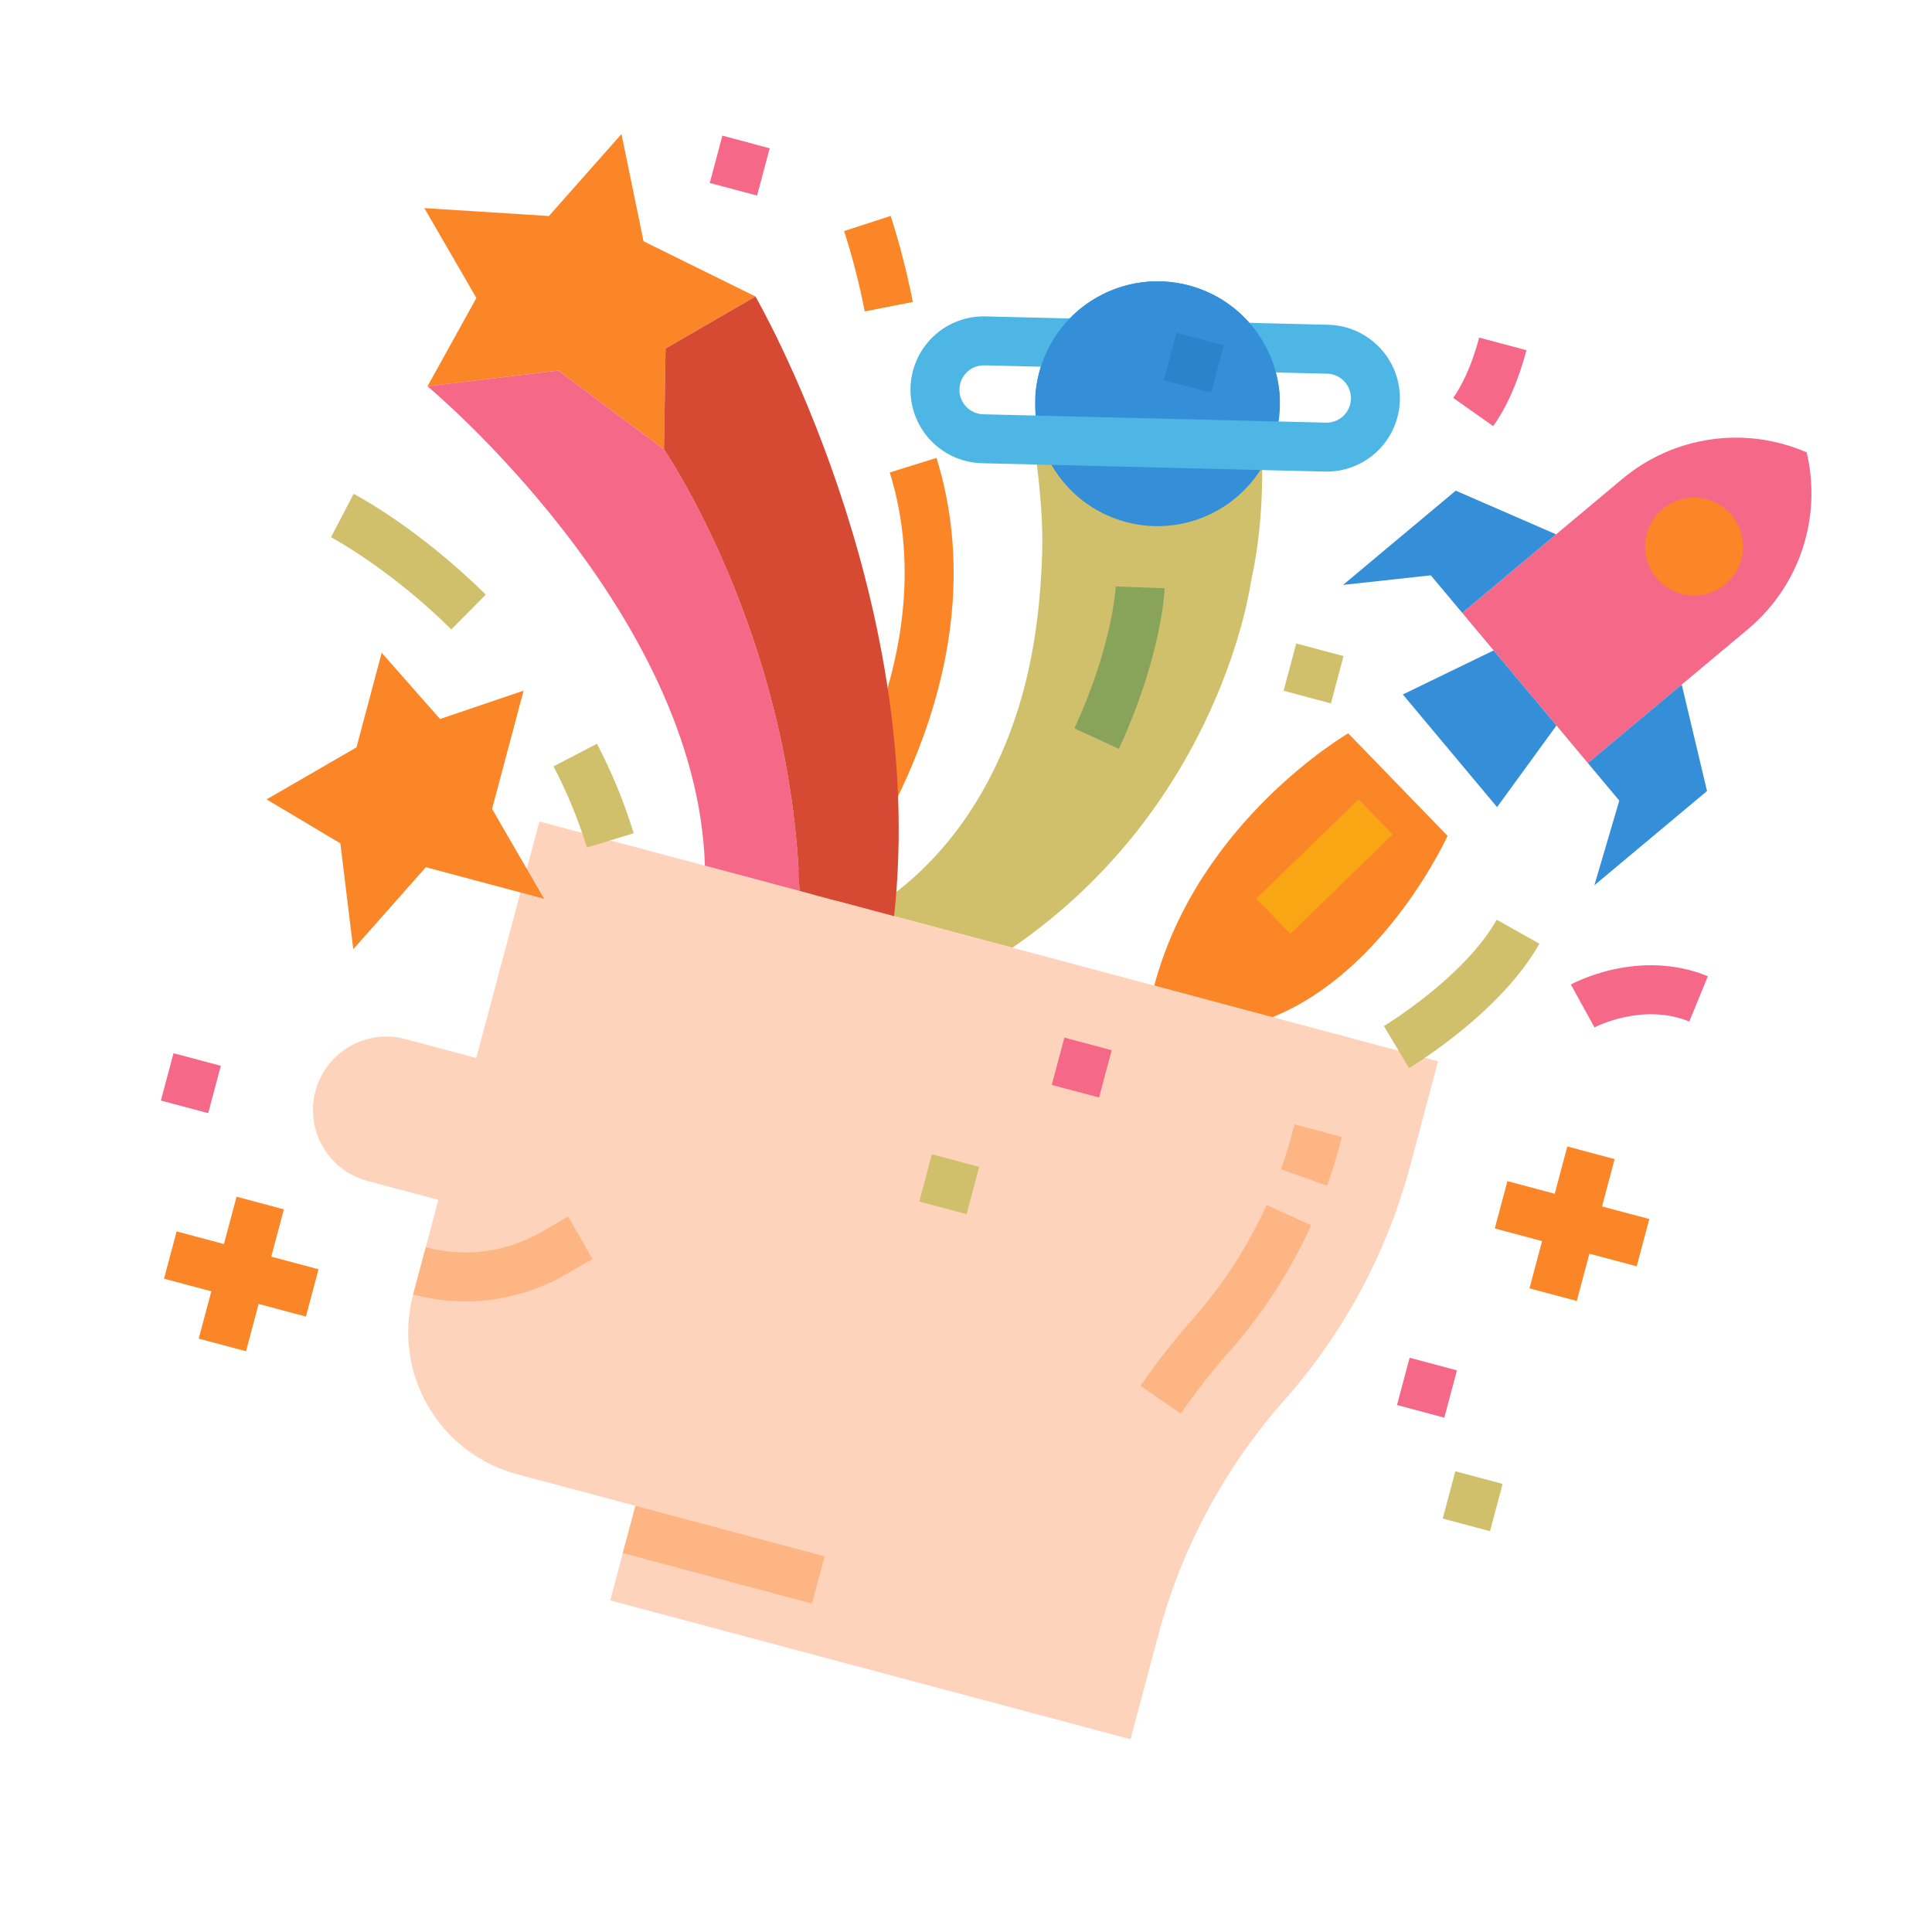<?xml version="1.0" encoding="UTF-8"?> <svg xmlns="http://www.w3.org/2000/svg" width="114" height="114" viewBox="0 0 114 114" fill="none"> <g clip-path="url(#clip0)"> <path d="M73.813 34.329C73.813 34.329 72.091 47.436 59.735 55.923L51.362 53.688C56.051 50.79 59.002 45.946 60.403 40.702C61.105 38.072 61.411 35.348 61.495 32.63C61.605 29.078 60.768 24.744 60.768 24.744L74.436 26.273C74.436 26.273 74.723 30.336 73.813 34.329Z" fill="#D1C06B"></path> <path d="M66.021 44.187L63.398 42.977C65.665 38.059 65.832 34.64 65.834 34.606L68.72 34.712C68.715 34.873 68.553 38.696 66.021 44.187Z" fill="#88A35A"></path> <path d="M49.075 53.589L46.71 51.93C54.315 41.082 54.056 32.863 52.501 27.879L55.258 27.018C57.007 32.622 57.354 41.779 49.075 53.589Z" fill="#FB8627"></path> <path d="M51.026 18.376C50.714 16.772 50.307 15.189 49.808 13.633L52.555 12.74C53.09 14.406 53.526 16.101 53.861 17.818L51.026 18.376Z" fill="#FB8627"></path> <path d="M31.826 48.473L28.102 62.428L23.916 61.31C22.805 61.014 21.623 61.171 20.628 61.747C19.634 62.322 18.908 63.27 18.612 64.38C18.316 65.49 18.473 66.673 19.048 67.667C19.624 68.662 20.571 69.387 21.681 69.683L25.868 70.801L24.378 76.383C23.786 78.603 24.1 80.968 25.251 82.958C26.402 84.947 28.296 86.397 30.517 86.99L37.495 88.852L36.005 94.434L66.706 102.626L68.348 96.472C69.717 91.342 72.262 86.601 75.781 82.625C79.299 78.649 81.844 73.908 83.213 68.777L84.855 62.623L31.826 48.473Z" fill="#FDD4BB"></path> <path d="M70.371 77.839C69.267 79.088 68.24 80.402 67.294 81.775L69.674 83.413C70.553 82.136 71.508 80.914 72.534 79.753C74.507 77.522 76.135 75.008 77.365 72.296L74.735 71.101C73.624 73.552 72.153 75.823 70.371 77.839Z" fill="#FDB683"></path> <path d="M76.387 66.344L76.234 66.916C76.048 67.613 75.83 68.314 75.585 68.997L78.306 69.968C78.576 69.211 78.818 68.434 79.025 67.66L79.177 67.088L76.387 66.344Z" fill="#FDB683"></path> <path d="M31.963 72.684C30.94 73.281 29.808 73.668 28.634 73.824C27.46 73.979 26.266 73.901 25.123 73.592L24.378 76.383C25.888 76.791 27.464 76.894 29.014 76.689C30.565 76.483 32.059 75.972 33.411 75.185L34.964 74.286L33.517 71.785L31.963 72.684Z" fill="#FDB683"></path> <path d="M37.493 88.852L48.657 91.831L47.912 94.622L36.748 91.643L37.493 88.852Z" fill="#FDB683"></path> <path d="M32.39 12.747L36.671 7.909L37.972 14.236L44.577 17.494L39.274 20.563L39.18 26.517L32.947 21.864L25.225 22.794L28.11 17.584L25.04 12.28L32.39 12.747Z" fill="#FB8627"></path> <path d="M47.176 52.569C46.713 37.497 39.179 26.517 39.179 26.517L32.946 21.864L25.224 22.793C25.224 22.793 41.131 36.007 41.594 51.079L47.176 52.569Z" fill="#F56888"></path> <path d="M52.758 54.059C54.808 35.173 44.577 17.494 44.577 17.494L39.273 20.564L39.179 26.518C39.179 26.518 46.714 37.498 47.176 52.57L52.758 54.059Z" fill="#D64A34"></path> <path d="M93.695 45.026L86.281 36.164L95.728 28.26C97.216 27.015 99.023 26.208 100.944 25.931C102.865 25.654 104.825 25.918 106.605 26.693C107.053 28.581 106.966 30.557 106.355 32.399C105.743 34.241 104.631 35.877 103.142 37.122L93.695 45.026Z" fill="#F56888"></path> <path d="M102.174 30.4C101.682 29.813 100.977 29.445 100.214 29.377C99.451 29.309 98.693 29.547 98.105 30.038C97.667 30.404 97.347 30.893 97.187 31.441C97.026 31.989 97.031 32.573 97.203 33.118C97.374 33.663 97.702 34.145 98.147 34.503C98.593 34.862 99.134 35.08 99.703 35.13C100.272 35.181 100.843 35.062 101.345 34.788C101.846 34.514 102.255 34.097 102.519 33.59C102.784 33.084 102.892 32.511 102.831 31.943C102.769 31.375 102.541 30.838 102.174 30.399L102.174 30.4Z" fill="#FB8627"></path> <path d="M91.819 31.529L85.897 28.952L79.25 34.513L84.427 33.948L86.281 36.164L91.819 31.529Z" fill="#348ED8"></path> <path d="M99.233 40.392L100.725 46.676L94.078 52.237L95.548 47.241L93.694 45.026L99.233 40.392Z" fill="#348ED8"></path> <path d="M88.337 47.625L82.776 40.978L88.134 38.379L91.841 42.81L88.337 47.625Z" fill="#348ED8"></path> <path d="M79.555 43.272C79.555 43.272 70.715 48.388 68.109 58.156L75.086 60.018C81.785 57.321 85.415 49.321 85.415 49.321L79.555 43.272Z" fill="#FB8627"></path> <path d="M74.126 53.025L80.169 47.168L82.179 49.241L76.135 55.098L74.126 53.025Z" fill="#F9A614"></path> <path d="M66.438 30.801C70.292 31.83 74.249 29.539 75.278 25.686C76.306 21.832 74.016 17.875 70.162 16.846C66.308 15.818 62.351 18.108 61.323 21.962C60.294 25.815 62.585 29.773 66.438 30.801Z" fill="#348ED8"></path> <path d="M56.93 27.187C55.993 26.934 55.167 26.374 54.586 25.596C54.005 24.819 53.701 23.868 53.725 22.897C53.733 22.555 53.782 22.214 53.869 21.883C54.119 20.942 54.678 20.114 55.457 19.53C56.236 18.947 57.189 18.644 58.162 18.67L78.376 19.163C79.525 19.192 80.615 19.676 81.407 20.508C82.199 21.339 82.629 22.452 82.602 23.6C82.593 23.943 82.545 24.283 82.457 24.614C82.208 25.554 81.649 26.383 80.87 26.966C80.092 27.549 79.139 27.852 78.167 27.826L57.951 27.333C57.606 27.325 57.263 27.276 56.93 27.187ZM62.011 21.652L58.092 21.558C57.768 21.549 57.45 21.65 57.19 21.844C56.931 22.038 56.744 22.314 56.66 22.628C56.631 22.74 56.615 22.856 56.612 22.972C56.604 23.354 56.748 23.724 57.012 24C57.276 24.276 57.639 24.436 58.021 24.445L78.236 24.939C78.56 24.947 78.877 24.846 79.137 24.652C79.396 24.458 79.583 24.183 79.666 23.869C79.695 23.757 79.712 23.642 79.714 23.526C79.723 23.143 79.579 22.774 79.315 22.497C79.051 22.22 78.688 22.06 78.306 22.05L62.011 21.652L62.011 21.652Z" fill="#4DB6E4"></path> <path d="M61.09 23.406C61.197 21.551 62.016 19.809 63.375 18.541C64.734 17.274 66.529 16.579 68.387 16.601C70.246 16.623 72.024 17.361 73.352 18.66C74.681 19.959 75.457 21.721 75.52 23.578" fill="#348ED8"></path> <path d="M69.418 19.637L72.209 20.381L71.464 23.172L68.673 22.428L69.418 19.637Z" fill="#2B83CC"></path> <path d="M21.034 44.1L22.523 38.518L25.965 42.426L30.896 40.752L29.035 47.729L32.104 53.033L25.126 51.171L20.846 56.008L20.083 49.763L15.73 47.169L21.034 44.1Z" fill="#FB8627"></path> <path d="M34.631 50.013C34.122 48.359 33.462 46.755 32.662 45.22L35.225 43.886C36.106 45.576 36.832 47.343 37.393 49.165L34.631 50.013Z" fill="#D1C06B"></path> <path d="M26.633 37.141C22.974 33.523 19.565 31.721 19.531 31.703L20.865 29.14C21.019 29.22 24.675 31.143 28.665 35.087L26.633 37.141Z" fill="#D1C06B"></path> <path d="M88.109 25.144L85.749 23.478C86.176 22.872 86.79 21.764 87.281 19.921L90.072 20.665C89.589 22.476 88.929 23.983 88.109 25.144Z" fill="#F56888"></path> <path d="M83.142 63.022L81.658 60.544C81.706 60.515 86.4 57.672 88.315 54.268L90.833 55.685C88.538 59.763 83.362 62.891 83.142 63.022Z" fill="#D1C06B"></path> <path d="M94.083 60.623L92.692 58.092C92.854 58.003 96.703 55.934 100.774 57.604L99.678 60.277C96.915 59.143 94.111 60.608 94.083 60.623Z" fill="#F56888"></path> <path d="M97.32 71.93L94.529 71.185L95.273 68.394L92.482 67.649L91.738 70.44L88.947 69.695L88.202 72.486L90.993 73.231L90.248 76.022L93.039 76.767L93.784 73.976L96.575 74.721L97.32 71.93Z" fill="#FB8627"></path> <path d="M18.796 74.894L16.005 74.15L16.75 71.359L13.959 70.614L13.214 73.405L10.423 72.66L9.678 75.451L12.469 76.196L11.725 78.987L14.516 79.732L15.26 76.941L18.051 77.686L18.796 74.894Z" fill="#FB8627"></path> <path d="M83.177 80.115L85.968 80.86L85.223 83.651L82.432 82.906L83.177 80.115Z" fill="#F56888"></path> <path d="M85.874 86.814L88.665 87.559L87.92 90.35L85.129 89.605L85.874 86.814Z" fill="#D1C06B"></path> <path d="M10.238 62.147L13.029 62.891L12.284 65.682L9.493 64.938L10.238 62.147Z" fill="#F56888"></path> <path d="M62.805 61.225L65.596 61.969L64.851 64.76L62.06 64.016L62.805 61.225Z" fill="#F56888"></path> <path d="M54.988 68.107L57.779 68.852L57.035 71.643L54.243 70.898L54.988 68.107Z" fill="#D1C06B"></path> <path d="M42.625 8.004L45.416 8.749L44.671 11.54L41.88 10.795L42.625 8.004Z" fill="#F56888"></path> <path d="M76.485 37.969L79.276 38.714L78.532 41.505L75.741 40.76L76.485 37.969Z" fill="#D1C06B"></path> </g> <defs> <clipPath id="clip0"> <rect width="92.437" height="92.437" fill="white" transform="translate(23.833) rotate(14.941)"></rect> </clipPath> </defs> </svg> 